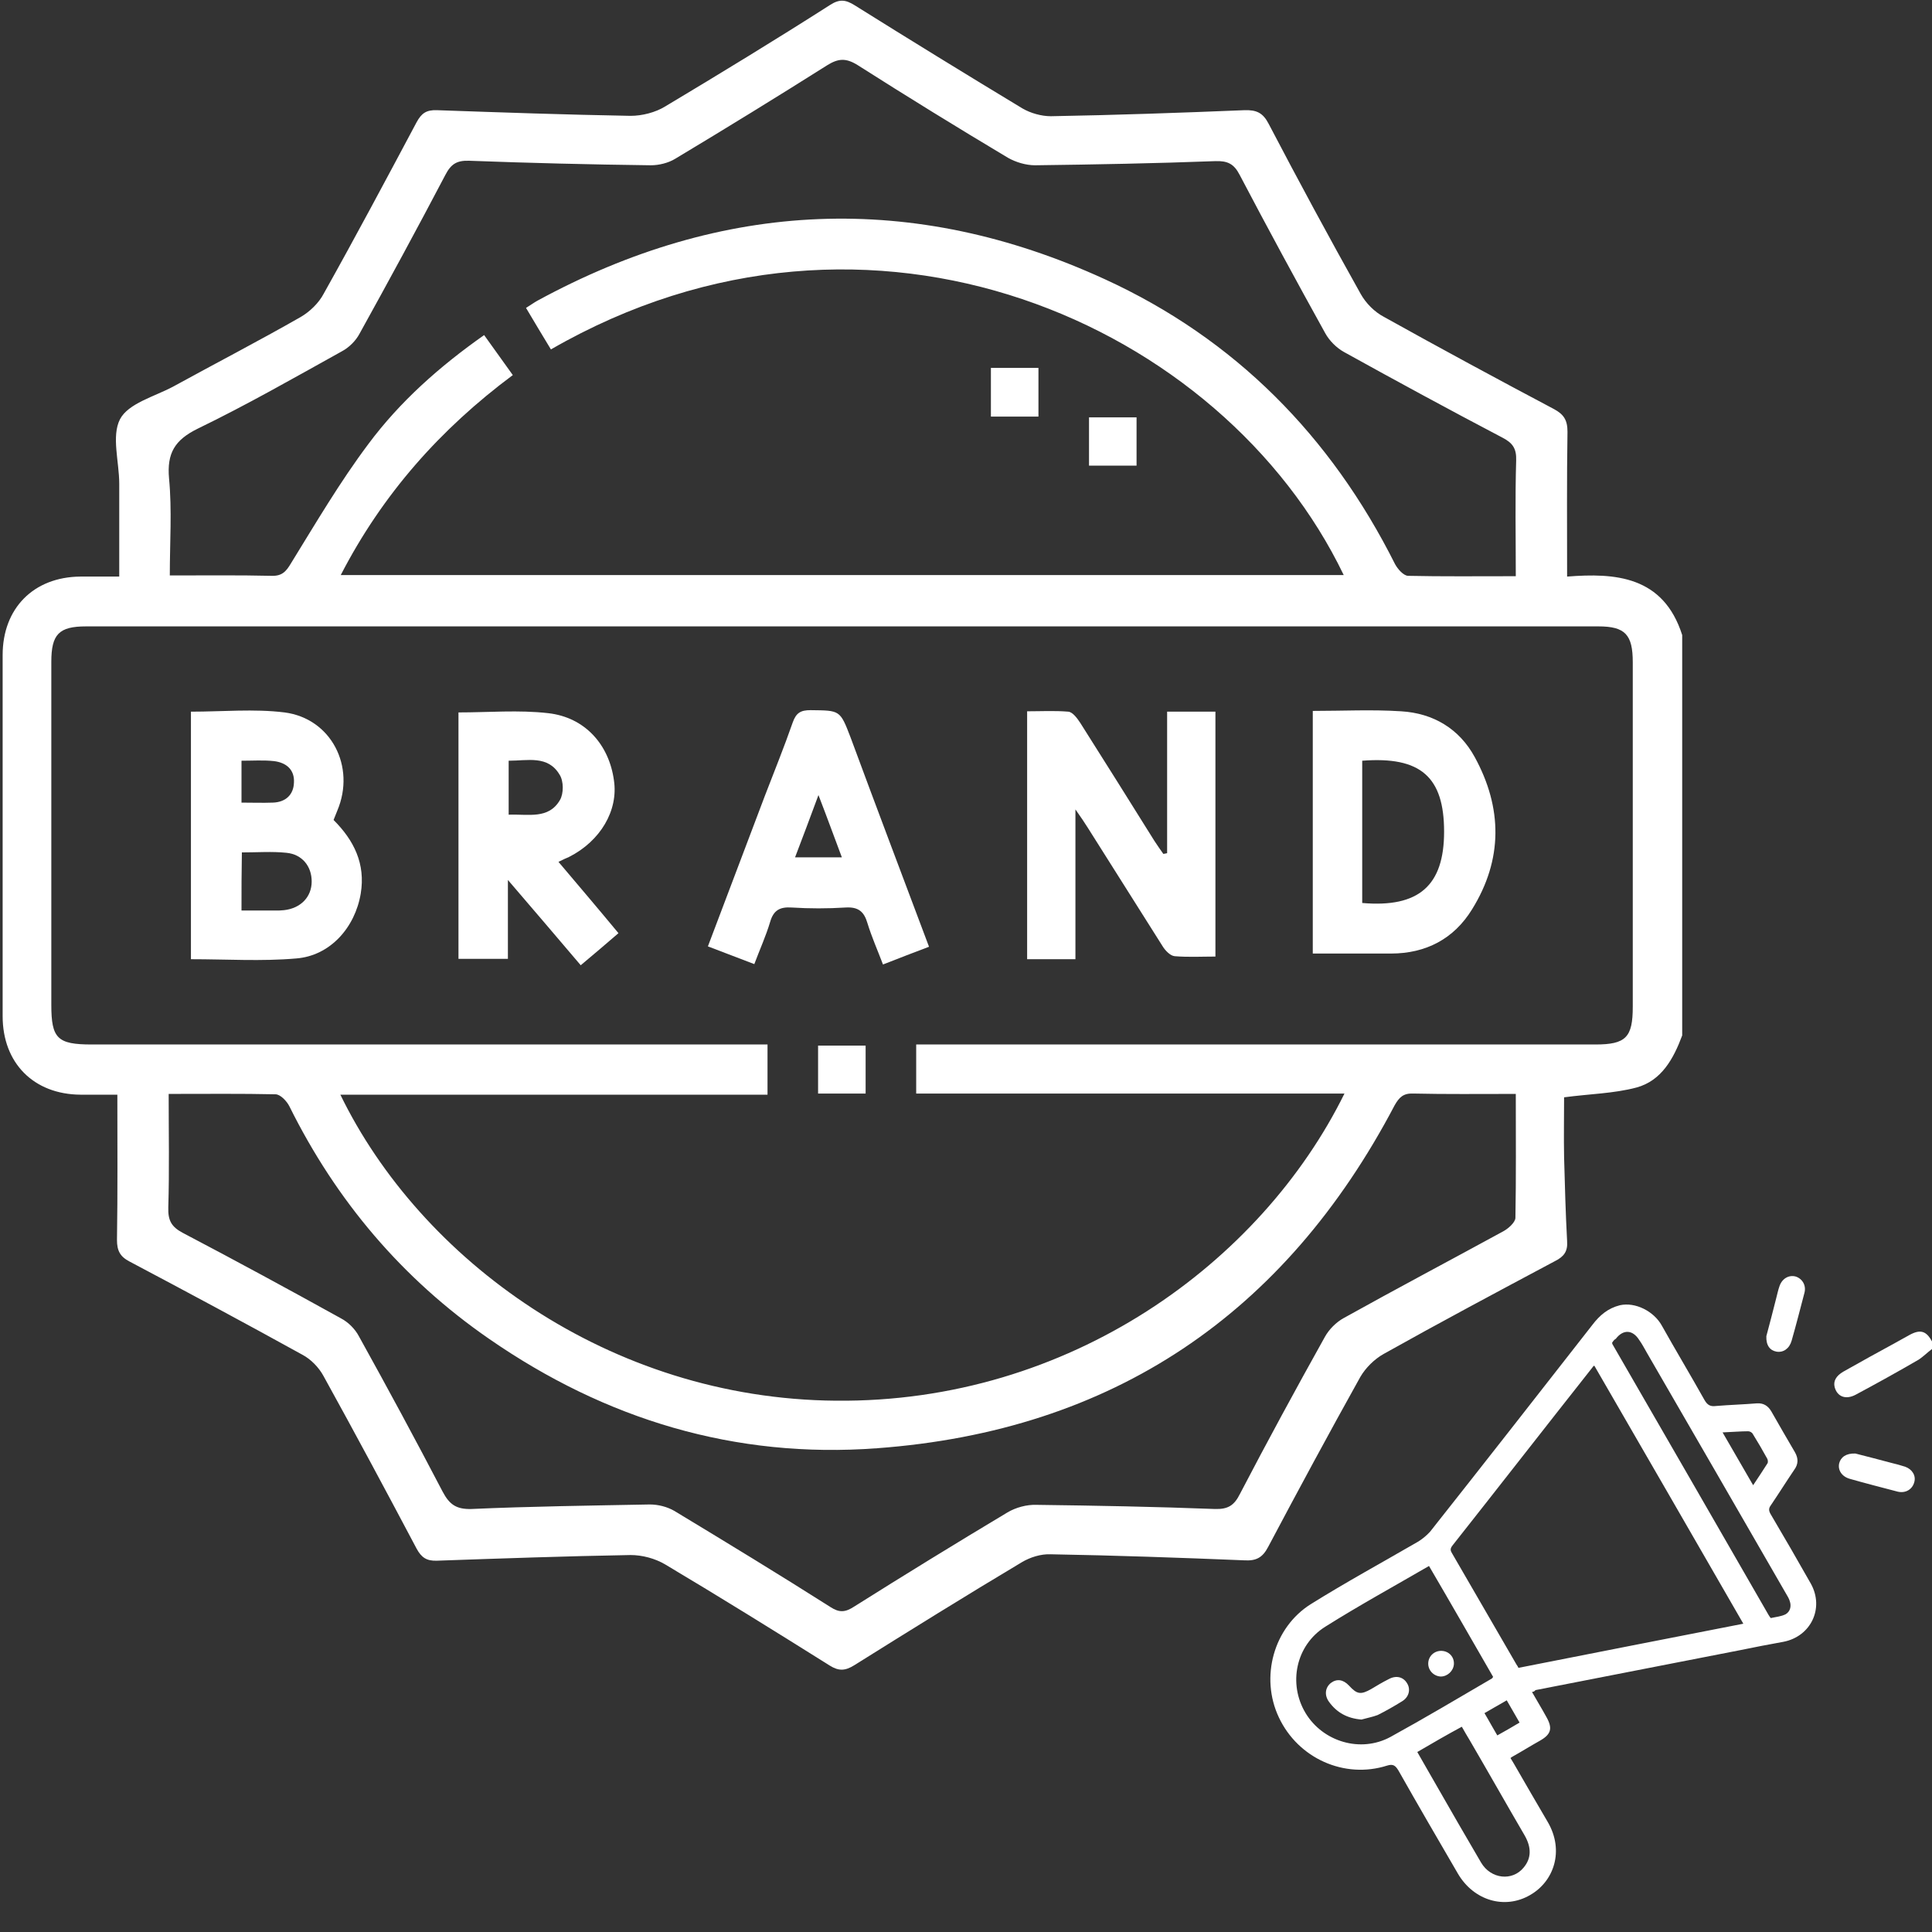 <?xml version="1.0" encoding="utf-8"?>
<!-- Generator: Adobe Illustrator 26.0.1, SVG Export Plug-In . SVG Version: 6.00 Build 0)  -->
<svg version="1.1" id="Layer_1" xmlns="http://www.w3.org/2000/svg" xmlns:xlink="http://www.w3.org/1999/xlink" x="0px" y="0px"
	 viewBox="0 0 512 512" style="enable-background:new 0 0 512 512;" xml:space="preserve">
<rect x="0" y="0" width="512" height="512" fill="#333333" stroke="none"/>
<style type="text/css">
	.st0{fill:#4A68B0;}
	.st1{fill:#FFFFFF;}
	.st2{fill:#6452A2;}
	.st3{fill:#F48021;}
</style>
<g>
	<g>
		<path class="st1" d="M445.8,274.4c-2.3,6.2-5.5,12-12.1,13.8c-6,1.6-12.5,1.7-19.2,2.6c0,5-0.1,10.4,0,15.9
			c0.2,7.4,0.4,14.8,0.8,22.2c0.2,2.7-0.8,4.1-3.2,5.3c-15.2,8.1-30.4,16.2-45.4,24.6c-2.5,1.4-4.8,3.7-6.2,6.1
			c-8.3,14.9-16.4,29.9-24.4,45c-1.5,2.9-3.2,3.8-6.4,3.6c-17.1-0.7-34.2-1.3-51.3-1.6c-2.6-0.1-5.4,0.8-7.6,2.1
			c-14.9,8.9-29.7,18.1-44.4,27.3c-2.4,1.5-4.1,1.6-6.5,0.1c-14.5-9.1-29-18.1-43.6-26.8c-2.7-1.6-6.1-2.5-9.2-2.5
			c-17.1,0.3-34.2,0.9-51.3,1.5c-2.7,0.1-4.1-0.8-5.4-3.2c-8.1-15.3-16.3-30.6-24.7-45.8c-1.2-2.2-3.3-4.4-5.6-5.6
			c-15.2-8.4-30.5-16.6-45.8-24.7c-2.5-1.3-3.3-2.9-3.3-5.7c0.2-12.6,0.1-25.2,0.1-38.5c-2.7,0-6.3,0-9.8,0
			c-12.4-0.1-20.6-8.4-20.6-20.8c0-31.9,0-63.8,0-95.7c0-12.4,8.2-20.7,20.6-20.8c3.4,0,6.9,0,10.3,0c0-8.5,0-16.5,0-24.6
			c0-5.8-2.1-12.6,0.2-17.1c2.2-4.2,9.1-6,14-8.6c11.3-6.2,22.7-12.1,33.9-18.5c2.4-1.4,4.8-3.7,6.1-6.2c8.4-15,16.5-30.2,24.6-45.4
			c1.3-2.4,2.6-3.3,5.4-3.2c17.1,0.6,34.2,1.2,51.3,1.5c3.1,0,6.6-0.9,9.2-2.5C191,19.4,205.6,10.5,220,1.3c2.5-1.6,4.1-1.4,6.5,0.1
			c14.7,9.2,29.5,18.3,44.4,27.3c2.2,1.3,5.1,2.1,7.6,2.1c17.1-0.3,34.2-0.9,51.3-1.6c3.2-0.1,4.9,0.7,6.4,3.6
			c7.9,15.1,16,30.1,24.4,45.1c1.4,2.5,3.7,4.8,6.2,6.1c14.9,8.3,29.9,16.4,45,24.4c2.6,1.4,3.6,2.9,3.6,6
			c-0.2,12.6-0.1,25.2-0.1,38.4c12.7-1,25.5-0.2,30.5,15.5C445.8,203.7,445.8,239,445.8,274.4z M356.3,289.8c-38.1,0-75.7,0-113.5,0
			c0-4.4,0-8.4,0-13c2.1,0,3.9,0,5.7,0c58.1,0,116.2,0,174.3,0c8.1,0,9.9-1.9,9.9-10c0-30.4,0-60.9,0-91.3c0-7.3-2-9.5-9.1-9.5
			c-133.6,0-267.2,0-400.8,0c-7.2,0-9.2,2.1-9.2,9.4c0,30.3,0,60.6,0,90.9c0,8.9,1.6,10.5,10.7,10.5c57.8,0,115.6,0,173.4,0
			c1.8,0,3.7,0,5.7,0c0,4.6,0,8.7,0,13.3c-37.9,0-75.4,0-113.2,0c21.2,43.6,71.1,80.6,131.3,81.1
			C283.5,371.8,334.2,334.6,356.3,289.8z M401.7,152.7c0-10.5-0.2-20.6,0.1-30.7c0.1-3.1-0.9-4.6-3.6-6c-14.1-7.4-28.1-15-42-22.7
			c-2-1.1-3.9-3-5-5c-7.7-13.9-15.3-27.9-22.7-42c-1.5-2.9-3.2-3.7-6.4-3.6c-15.9,0.6-31.9,0.9-47.8,1.1c-2.4,0-5.1-0.8-7.2-2
			c-13.4-8-26.7-16.2-39.9-24.6c-3.1-1.9-5.1-1.7-8,0.1c-13.3,8.4-26.8,16.7-40.3,24.8c-1.8,1.1-4.3,1.7-6.4,1.7
			c-16.1-0.2-32.2-0.6-48.2-1.2c-3.3-0.1-4.8,0.9-6.3,3.8c-7.4,14.1-15,28.1-22.7,42c-1,1.9-2.8,3.7-4.7,4.7
			c-12.6,7-25.2,14.2-38.2,20.5c-6.1,3-8.2,6.5-7.6,13.2c0.8,8.4,0.2,16.9,0.2,25.7c9.8,0,18.3-0.1,26.9,0.1
			c2.8,0.1,3.9-1.1,5.2-3.3c6.6-10.7,13-21.6,20.5-31.6c8.4-11.3,18.9-20.6,30.7-28.9c2.6,3.6,5,7,7.6,10.6
			c-19.2,14.3-34.5,31.5-45.6,53c88.9,0,177.3,0,265.8,0C324.2,86,230.8,43.7,146,92.6c-2.2-3.6-4.4-7.3-6.6-11
			c1.3-0.8,2.1-1.4,3-1.9c49.2-26.8,99.6-29,150.4-5.7c34.5,15.8,59.9,41.6,76.9,75.5c0.7,1.3,2.2,3,3.4,3.1
			C382.2,152.8,391.3,152.7,401.7,152.7z M44.7,289.9c0,10.4,0.2,20.2-0.1,30.1c-0.1,3.4,0.8,5.1,3.8,6.7c14.1,7.4,28.1,15,42,22.7
			c1.9,1,3.7,2.8,4.7,4.7c7.6,13.7,15,27.4,22.2,41.2c1.8,3.4,3.6,4.7,7.6,4.6c15.8-0.7,31.6-0.9,47.3-1.2c2.2,0,4.6,0.6,6.5,1.7
			c13.9,8.4,27.7,16.8,41.4,25.5c2.3,1.5,3.9,1.4,6.2-0.1c13.5-8.5,27-16.8,40.7-25c2.2-1.3,5.1-2.1,7.7-2
			c15.8,0.2,31.6,0.5,47.3,1.1c3.5,0.1,5.1-1,6.6-4c7.3-14,14.8-27.8,22.5-41.6c1.1-2,3-3.9,5-5c14-7.8,28.2-15.3,42.3-23
			c1.3-0.7,3.1-2.3,3.2-3.5c0.2-10.8,0.1-21.7,0.1-32.9c-9.9,0-18.6,0.1-27.2-0.1c-2.6-0.1-3.7,1-4.9,3.1
			c-29.1,55.4-74.7,86.3-137.2,90.9c-37.6,2.8-71.9-7.6-102.8-29c-23-15.9-40.5-36.6-52.9-61.6c-0.7-1.4-2.4-3.2-3.7-3.2
			C64.1,289.8,55.1,289.9,44.7,289.9z"/>
		<path class="st1" d="M309.3,226.1c0-12.4,0-24.8,0-37.5c4.4,0,8.5,0,12.8,0c0,21.5,0,42.9,0,64.9c-3.6,0-7.2,0.2-10.8-0.1
			c-1.2-0.1-2.6-1.6-3.3-2.8c-6.6-10.4-13.1-20.8-19.7-31.2c-0.8-1.3-1.7-2.6-3.3-4.9c0,14,0,26.7,0,39.7c-4.5,0-8.5,0-12.8,0
			c0-21.7,0-43.4,0-65.7c3.6,0,7.3-0.2,10.9,0.1c1.2,0.1,2.4,1.8,3.2,3c6.6,10.4,13.1,20.8,19.6,31.2c0.8,1.2,1.6,2.4,2.4,3.5
			C308.7,226.2,309,226.2,309.3,226.1z"/>
		<path class="st1" d="M88.4,217.3c5.4,5.4,8.5,11.6,7.2,19.5c-1.5,9-8.1,16.5-17.1,17.2c-9.2,0.8-18.4,0.2-27.9,0.2
			c0-22,0-43.6,0-65.6c8.4,0,16.7-0.8,24.8,0.2c12.4,1.6,18.9,14.4,14,26C89.1,215.6,88.8,216.3,88.4,217.3z M64,241.3
			c3.4,0,6.2,0,9.1,0c0.7,0,1.4,0,2.2-0.1c4.4-0.5,7.3-3.5,7.3-7.6c0-4-2.5-7.2-6.7-7.6c-3.8-0.4-7.7-0.1-11.8-0.1
			C64,231.1,64,235.9,64,241.3z M64,212.7c2.9,0,5.6,0.1,8.3,0c3.4-0.1,5.5-2.1,5.6-5.3c0.2-3.4-2-5.3-5.3-5.7
			c-2.8-0.3-5.6-0.1-8.6-0.1C64,205.5,64,208.9,64,212.7z"/>
		<path class="st1" d="M347.9,188.4c8,0,15.7-0.4,23.4,0.1c8.5,0.5,15.4,4.6,19.5,12.1c7.4,13.5,7.5,27.2-0.7,40.4
			c-4.8,7.8-12.2,11.7-21.5,11.7c-6.8,0-13.6,0-20.7,0C347.9,231.2,347.9,210,347.9,188.4z M361,201.6c0,12.8,0,25.3,0,37.7
			c15,1.3,21.7-4.6,21.7-18.9C382.7,205.9,376.5,200.4,361,201.6z"/>
		<path class="st1" d="M148,228.4c5.5,6.5,10.6,12.5,15.9,18.9c-3.4,2.9-6.5,5.6-10,8.5c-6.3-7.4-12.5-14.7-19.3-22.6
			c0,7.4,0,14,0,20.9c-4.5,0-8.6,0-13.1,0c0-21.6,0-43.3,0-65.3c8,0,16-0.7,23.8,0.2c9.7,1.1,16.1,8.3,17.4,17.8
			c1.2,8-3.6,16.1-11.9,20.3C150.1,227.4,149.4,227.7,148,228.4z M134.8,201.6c0,5,0,9.5,0,14.3c5.2-0.2,10.6,1.3,13.6-3.9
			c1-1.7,1-5-0.1-6.7C145.2,200.1,139.9,201.6,134.8,201.6z"/>
		<path class="st1" d="M246.2,250.9c-4.2,1.6-7.9,3-12.2,4.7c-1.4-3.7-3-7.3-4.1-10.9c-0.9-3.1-2.4-4.4-5.8-4.2
			c-4.8,0.3-9.6,0.3-14.3,0c-3.1-0.2-4.8,0.7-5.7,3.8c-1.1,3.7-2.7,7.2-4.2,11.2c-4.2-1.6-8.1-3.1-12.3-4.7
			c5.1-13.5,10.1-26.7,15.1-39.9c2.5-6.5,5.1-12.9,7.4-19.5c0.9-2.5,2.1-3.2,4.7-3.2c7.8,0.1,7.8-0.1,10.6,7.2
			C232.2,213.8,239.1,232,246.2,250.9z M216.9,210.7c-2.3,6.2-4.2,11.3-6.2,16.5c4.4,0,8.2,0,12.4,0
			C221.1,221.9,219.3,216.9,216.9,210.7z"/>
		<path class="st1" d="M229.4,289.8c-4.2,0-8.2,0-12.6,0c0-4.2,0-8.3,0-12.7c4.1,0,8.1,0,12.6,0
			C229.4,281.1,229.4,285.2,229.4,289.8z"/>
		<path class="st1" d="M262.6,110.4c0-4.4,0-8.5,0-12.9c4.3,0,8.3,0,12.6,0c0,4.4,0,8.5,0,12.9C270.9,110.4,266.8,110.4,262.6,110.4
			z"/>
		<path class="st1" d="M301.2,110.6c0,4.3,0,8.4,0,12.8c-4.2,0-8.3,0-12.6,0c0-4.3,0-8.4,0-12.8
			C292.8,110.6,296.9,110.6,301.2,110.6z"/>
	</g>
	<g>
		<g>
			<path class="st1" d="M512,357.5c-1.2,0.9-2.3,2-3.5,2.8c-5.5,3.2-11.1,6.3-16.7,9.3c-2.6,1.4-4.9,0.6-5.6-2
				c-0.4-1.6,0.4-3,2.3-4.1c4.6-2.6,9.3-5.2,13.9-7.7c1.2-0.7,2.4-1.3,3.6-2c2.9-1.6,4.5-1.1,6,1.7C512,356.1,512,356.8,512,357.5z"
				/>
			<path class="st1" d="M406,448.4c1.3,2.3,2.6,4.4,3.8,6.6c1.7,3,1.3,4.6-1.7,6.3c-2.5,1.4-4.9,2.9-7.4,4.3
				c-0.1,0.1-0.2,0.1-0.4,0.3c0.3,0.5,0.6,1,0.9,1.5c3,5.2,6,10.4,9,15.5c4.4,7.6,1.6,15.7-4.7,19.3c-6.7,3.9-14.9,1.5-19.1-5.6
				c-5.3-9.1-10.6-18.2-15.8-27.4c-0.8-1.3-1.4-1.8-3-1.3c-11.3,3.6-23.6-1.9-28.7-12.8c-5-10.6-1.4-23.8,8.5-30
				c9.3-5.8,19-11.1,28.5-16.6c1.1-0.7,2.2-1.6,3.1-2.6c14.4-18.2,28.7-36.5,43-54.8c1.9-2.5,4.1-4.4,7.3-5.2
				c4.1-0.9,9,1.6,11.1,5.4c3.7,6.6,7.6,13.1,11.3,19.7c0.8,1.4,1.6,1.8,3.1,1.6c3.6-0.3,7.2-0.4,10.8-0.7c1.7-0.1,2.9,0.6,3.8,2.1
				c2.1,3.7,4.2,7.3,6.3,10.9c0.9,1.6,0.9,3.1-0.2,4.6c-2.1,3.1-4.1,6.3-6.2,9.4c-0.6,0.8-0.6,1.4-0.1,2.3
				c3.6,6.1,7.2,12.3,10.7,18.5c3.6,6.5,0,14-7.3,15.4c-3.8,0.7-7.6,1.4-11.4,2.2c-18.1,3.5-36.2,7.1-54.3,10.6
				C406.7,448.2,406.5,448.3,406,448.4z M462,430.3c-13.2-22.9-26.3-45.6-39.5-68.4c-0.3,0.2-0.4,0.3-0.5,0.5
				c-12.4,15.7-24.7,31.5-37.1,47.2c-0.7,0.9-0.5,1.4,0,2.2c5.6,9.7,11.2,19.3,16.8,29c0.2,0.4,0.5,0.7,0.7,1.2
				C422.2,438.1,442,434.2,462,430.3z M378.7,415c-9.3,5.4-18.6,10.5-27.5,16.1c-7.8,4.9-9.9,15.1-5.2,22.9
				c4.6,7.6,14.6,10.6,22.5,6.3c9.1-5,18-10.3,26.9-15.5c0.1-0.1,0.1-0.2,0.3-0.4C390.1,434.7,384.5,424.9,378.7,415z M427.2,355.9
				c0.1,0.2,0.1,0.2,0.1,0.3c13.8,23.9,27.6,47.8,41.4,71.8c0.2,0.3,0.5,0.8,0.6,0.8c1.3-0.3,2.7-0.4,3.9-1c1.2-0.7,1.6-2.1,1.1-3.5
				c-0.2-0.7-0.6-1.3-1-2c-12.3-21.3-24.5-42.5-36.8-63.7c-0.7-1.2-1.3-2.4-2.1-3.5c-1.7-2.7-4.2-2.9-6.2-0.3
				C427.8,355,427.5,355.4,427.2,355.9z M375.6,464.3c1.8,3.1,3.4,6,5.1,8.9c3.9,6.8,7.8,13.6,11.8,20.4c2.6,4.4,8.3,5,11.3,1.3
				c2-2.4,2.1-5.2,0.3-8.4c-4.9-8.4-9.7-16.9-14.6-25.3c-0.7-1.2-1.4-2.3-2.1-3.6C383.5,459.7,379.7,461.9,375.6,464.3z
				 M456.5,379.6c2.8,4.8,5.4,9.3,8.1,14c1.4-2.1,2.6-3.9,3.8-5.8c0.2-0.3,0.1-1-0.1-1.3c-1.2-2.2-2.5-4.4-3.8-6.5
				c-0.2-0.4-0.8-0.7-1.2-0.7C461.3,379.3,459.1,379.5,456.5,379.6z M393.4,454c1.2,2,2.2,3.9,3.4,5.9c2-1.1,3.9-2.2,5.9-3.4
				c-1.2-2.1-2.3-4-3.4-5.9C397.3,451.8,395.4,452.8,393.4,454z"/>
			<path class="st1" d="M468.1,354.1c0.8-2.9,1.7-6.5,2.6-10c0.3-1.1,0.5-2.2,0.9-3.3c0.7-2,2.5-3,4.3-2.5c1.8,0.6,2.8,2.4,2.3,4.3
				c-1.1,4.2-2.2,8.5-3.4,12.7c-0.6,2.1-2.2,3.2-4,2.9C469.1,357.9,468,356.6,468.1,354.1z"/>
			<path class="st1" d="M491.7,385.2c2.8,0.7,6.2,1.6,9.6,2.5c1.2,0.3,2.4,0.6,3.6,1c1.9,0.7,2.9,2.4,2.4,4.1
				c-0.5,1.9-2.3,3-4.4,2.5c-4.2-1.1-8.5-2.2-12.7-3.4c-2.1-0.6-3.2-2.3-2.8-4.1C487.8,386.2,489.2,385.1,491.7,385.2z"/>
		</g>
		<path class="st1" d="M360.8,455.7c-3.7-0.3-6.5-1.8-8.6-4.7c-1.3-1.8-1-3.8,0.5-5c1.6-1.2,3.3-0.9,4.8,0.7
			c2.1,2.3,3.1,2.5,5.9,0.9c1.5-0.9,3-1.8,4.6-2.6c2-1.1,3.9-0.6,4.9,1.1c1,1.6,0.5,3.7-1.4,4.8c-2.1,1.3-4.2,2.5-6.4,3.6
			C363.8,455,362.2,455.3,360.8,455.7z"/>
		<path class="st1" d="M382.1,437.5c1.9,0.1,3.3,1.6,3.2,3.5c-0.1,1.8-1.7,3.3-3.5,3.3c-1.9-0.1-3.4-1.7-3.3-3.6
			C378.6,438.8,380.2,437.4,382.1,437.5z"/>
	</g>
</g>
</svg>
